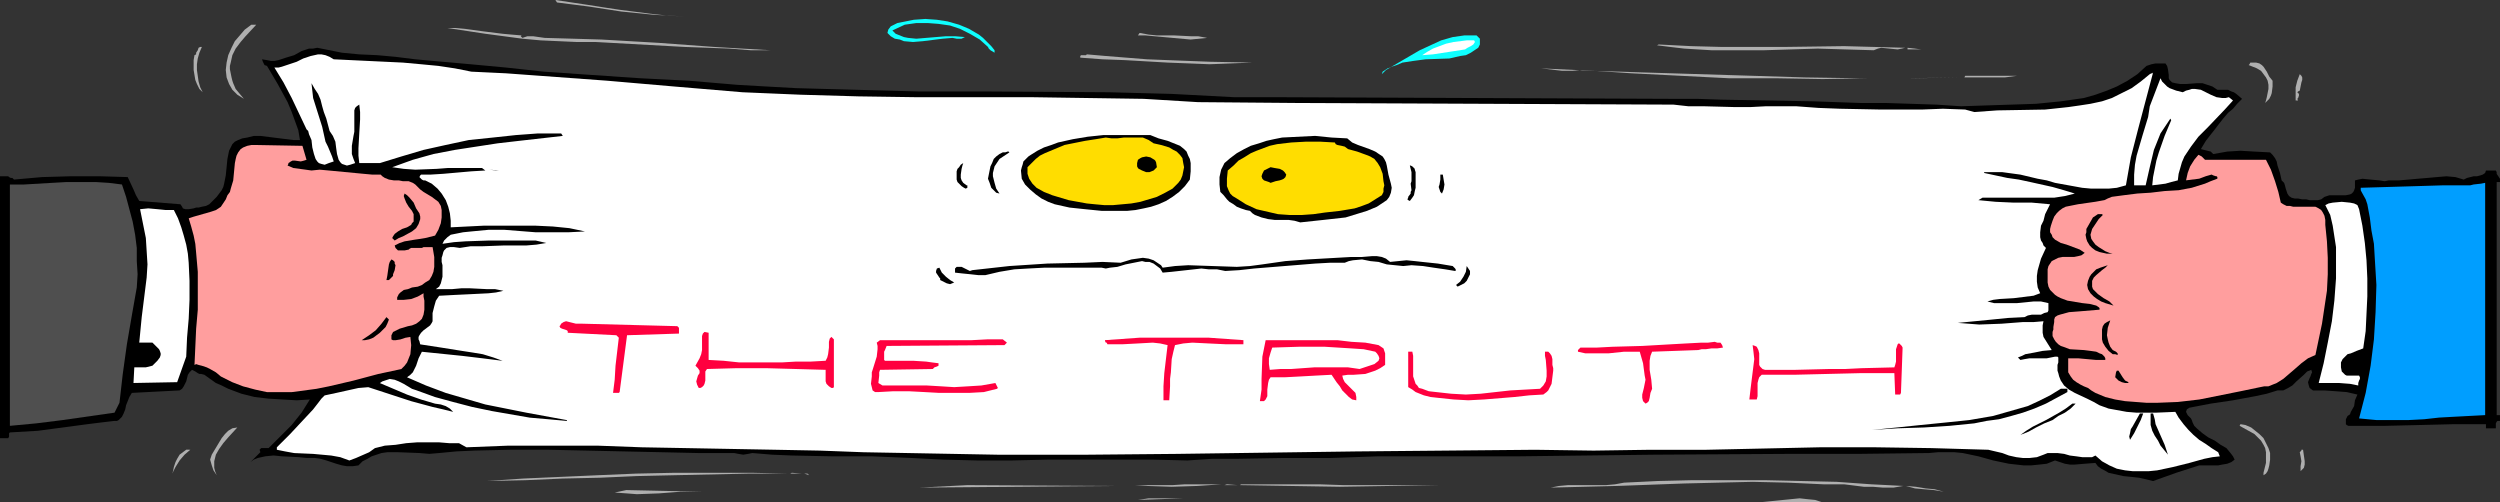 <?xml version="1.0" encoding="UTF-8" standalone="no"?>
<svg
   version="1.0"
   width="129.724mm"
   height="26.071mm"
   id="svg82"
   sodipodi:docname="Stretching the Truth.wmf"
   xmlns:inkscape="http://www.inkscape.org/namespaces/inkscape"
   xmlns:sodipodi="http://sodipodi.sourceforge.net/DTD/sodipodi-0.dtd"
   xmlns="http://www.w3.org/2000/svg"
   xmlns:svg="http://www.w3.org/2000/svg">
  <rect width="100%" height="100%" fill="#333333" stroke="none"/>
  <sodipodi:namedview
     id="namedview82"
     pagecolor="#ffffff"
     bordercolor="#000000"
     borderopacity="0.25"
     inkscape:showpageshadow="2"
     inkscape:pageopacity="0.0"
     inkscape:pagecheckerboard="0"
     inkscape:deskcolor="#d1d1d1"
     inkscape:document-units="mm" />
  <defs
     id="defs1">
    <pattern
       id="WMFhbasepattern"
       patternUnits="userSpaceOnUse"
       width="6"
       height="6"
       x="0"
       y="0" />
  </defs>
  <path
     style="fill:#afafaf;fill-opacity:1;fill-rule:evenodd;stroke:none"
     d="m 134.289,3.231 -2.909,-0.162 -3.07,-0.162 -6.464,-0.646 L 115.544,1.292 109.241,0.485 108.918,0 l 6.464,0.969 3.07,0.485 3.232,0.485 6.302,0.808 3.07,0.323 z"
     id="path1" />
  <path
     style="fill:#0fffff;fill-opacity:1;fill-rule:evenodd;stroke:none"
     d="m 195.051,9.853 v 0.485 l -0.808,-0.485 -0.323,-0.323 -0.162,-0.323 -1.616,-1.454 -1.939,-1.131 -1.939,-0.969 -1.939,-0.646 -2.262,-0.323 -2.101,-0.162 H 179.699 l -2.262,0.323 v 0 l -2.424,1.131 0.646,0.646 0.808,0.323 0.808,0.323 0.808,0.162 1.616,0.162 1.939,-0.162 1.939,-0.162 1.939,-0.162 h 1.778 l 1.939,0.162 -0.646,0.323 h -0.97 l -0.808,-0.162 -1.939,0.162 -3.878,0.485 -1.939,0.162 -1.778,-0.162 -0.808,-0.323 -0.97,-0.162 -0.808,-0.485 -0.646,-0.646 0.162,-0.646 0.485,-0.646 0.646,-0.323 0.646,-0.323 1.616,-0.323 0.808,-0.162 0.808,-0.162 2.262,-0.162 2.262,0.162 2.101,0.323 2.262,0.646 1.939,0.808 1.939,1.131 0.808,0.646 0.808,0.808 0.808,0.808 z"
     id="path2" />
  <path
     style="fill:#afafaf;fill-opacity:1;fill-rule:evenodd;stroke:none"
     d="m 50.258,4.846 -2.101,2.261 -0.97,1.131 -0.97,1.292 -0.646,1.292 -0.323,1.454 -0.162,0.646 v 0.646 l 0.162,0.808 0.162,0.808 0.162,0.646 0.162,0.485 0.485,1.131 0.808,0.969 0.808,0.969 -1.293,-0.808 -0.97,-0.969 -0.646,-1.131 -0.485,-1.292 -0.162,-1.454 0.162,-1.454 0.323,-1.454 0.646,-1.454 0.646,-1.292 0.97,-1.131 0.97,-1.131 1.293,-0.969 v 0 z"
     id="path3" />
  <path
     style="fill:#afafaf;fill-opacity:1;fill-rule:evenodd;stroke:none"
     d="m 102.293,6.946 -0.162,0.162 0.162,0.162 0.162,0.162 0.485,-0.162 0.485,-0.162 h 1.131 l 1.131,0.162 1.131,0.162 5.656,0.162 5.494,0.162 11.15,0.646 10.989,0.808 10.989,0.646 h -3.878 l -4.202,-0.323 -4.202,-0.162 -4.525,-0.162 -8.726,-0.485 -8.726,-0.485 h -3.717 L 109.565,8.077 106.009,7.915 102.454,7.592 95.182,6.623 87.749,5.492 h 1.616 l 1.778,0.162 3.555,0.485 3.878,0.485 1.778,0.162 z"
     id="path4" />
  <path
     style="fill:#afafaf;fill-opacity:1;fill-rule:evenodd;stroke:none"
     d="m 236.744,7.43 -1.616,0.162 -1.616,0.162 -1.778,-0.162 -1.778,-0.162 -3.555,-0.323 -1.778,-0.162 h -1.454 l 0.323,-0.485 1.778,0.323 1.616,0.162 h 3.394 l 3.232,0.162 h 1.454 z"
     id="path5" />
  <path
     style="fill:#0fffff;fill-opacity:1;fill-rule:evenodd;stroke:none"
     d="m 290.233,7.592 v 0.646 0.485 l -0.162,0.323 -0.162,0.323 -1.454,0.969 -0.97,0.485 -1.131,0.162 -2.101,0.485 -4.686,0.162 -2.424,0.323 -2.101,0.323 -1.131,0.485 -0.97,0.323 -1.131,0.646 -0.808,0.808 0.162,-0.485 0.485,-0.323 0.485,-0.323 0.485,-0.162 1.939,-1.131 1.939,-1.131 1.939,-1.131 2.101,-0.969 2.101,-0.969 2.262,-0.646 1.131,-0.162 1.131,-0.162 h 1.131 1.293 z"
     id="path6" />
  <path
     style="fill:#ffffff;fill-opacity:1;fill-rule:evenodd;stroke:none"
     d="m 289.264,8.238 -0.323,0.485 -0.485,0.323 -0.646,0.323 -0.485,0.323 -2.101,0.323 -2.101,0.323 -2.101,0.323 -2.101,0.162 0.97,-0.646 1.131,-0.646 1.293,-0.485 1.293,-0.485 1.454,-0.323 1.293,-0.162 1.293,-0.162 h 1.454 z"
     id="path7" />
  <path
     style="fill:#afafaf;fill-opacity:1;fill-rule:evenodd;stroke:none"
     d="m 373.619,9.369 -0.646,0.162 -0.808,0.162 -1.616,-0.162 -1.616,-0.162 -0.646,0.162 -0.808,0.323 -5.494,-0.162 -5.494,-0.162 -5.333,0.162 -5.171,0.162 h -5.171 -5.171 l -5.333,-0.323 -2.747,-0.323 -2.586,-0.323 0.323,-0.162 6.302,0.323 6.141,0.162 h 12.12 l 11.797,-0.162 5.979,0.162 z"
     id="path8" />
  <path
     style="fill:#afafaf;fill-opacity:1;fill-rule:evenodd;stroke:none"
     d="m 39.592,9.207 -0.485,1.131 -0.323,1.131 -0.162,1.131 v 1.131 l 0.162,1.131 0.162,1.131 0.323,1.131 0.485,0.969 -0.646,-0.646 -0.485,-0.969 -0.323,-0.808 -0.162,-0.969 -0.162,-0.969 v -0.969 -0.969 l 0.162,-0.969 0.323,-0.162 v -0.323 l 0.323,-0.485 0.162,-0.485 0.323,-0.162 z"
     id="path9" />
  <path
     style="fill:#000000;fill-opacity:1;fill-rule:evenodd;stroke:none"
     d="m 77.568,11.146 3.878,0.485 3.555,0.323 7.272,0.646 6.949,0.646 7.434,0.808 9.373,0.646 9.534,0.646 9.534,0.485 9.534,0.808 5.656,0.323 5.818,0.323 5.818,0.162 5.979,0.162 12.12,0.323 h 12.443 l 25.048,0.162 12.282,0.323 6.141,0.323 6.141,0.323 h 8.888 l 77.083,0.323 h 4.848 l 4.686,0.162 9.05,0.162 9.05,0.162 4.525,0.162 4.686,0.162 h 4.848 l 5.01,0.162 5.01,0.162 4.848,0.323 4.848,-0.162 5.01,-0.162 4.848,-0.162 4.848,-0.485 2.262,-0.323 2.262,-0.323 2.262,-0.646 2.262,-0.808 1.939,-0.808 2.101,-1.131 1.939,-1.292 1.778,-1.615 0.97,-0.323 0.808,-0.162 h 1.939 l 0.323,0.485 0.162,0.646 0.162,1.131 v 0.646 l 0.162,0.323 0.485,0.485 0.646,0.162 0.97,0.162 h 1.131 l 2.101,-0.162 h 1.131 l 0.97,0.323 0.97,0.323 0.97,0.646 h 0.808 0.646 0.646 l 0.646,0.323 0.485,0.162 0.485,0.323 1.131,0.969 -0.97,0.969 -0.808,0.969 -0.97,0.808 -0.97,1.131 -1.131,1.454 -0.485,0.646 -0.646,0.808 -1.131,1.454 -0.97,1.615 1.293,0.323 0.646,0.162 0.485,0.485 2.747,-0.485 2.586,-0.162 2.747,0.162 3.07,0.162 0.485,0.485 0.485,0.646 0.323,0.646 0.162,0.808 0.485,1.454 0.323,1.454 0.485,0.485 0.162,0.485 0.162,0.646 0.162,0.485 0.162,0.485 0.323,0.485 0.485,0.323 0.646,0.162 h 0.646 l 0.808,0.162 h 0.808 l 0.646,0.162 h 0.808 0.808 l 0.646,-0.162 0.646,-0.485 0.97,-0.323 h 0.97 1.131 1.131 l 0.808,-0.162 0.323,-0.162 0.323,-0.323 0.162,-0.323 0.162,-0.485 v -0.646 -0.808 l 0.646,-0.162 0.808,-0.162 1.616,0.162 1.778,0.162 0.97,0.162 0.808,-0.162 h 1.939 l 1.939,-0.162 1.778,-0.162 1.939,-0.162 1.778,-0.162 1.939,-0.162 1.778,0.162 1.616,0.485 0.646,-0.323 0.646,-0.162 0.646,-0.162 h 0.646 l 0.646,-0.162 0.485,-0.162 0.485,-0.323 0.162,-0.485 h 1.939 l 0.162,0.323 v 0.323 l 0.323,0.485 0.323,0.485 v 0.162 0.485 h -0.646 v 45.714 h 0.646 v 1.131 h -0.485 l -0.162,0.162 -0.162,0.323 v 0.323 0.646 h -1.939 v -0.808 h -6.464 l -6.626,0.162 -6.787,0.162 h -6.787 -0.323 l -0.323,-0.162 -0.162,-0.162 v -0.323 -0.646 l 0.323,-0.646 0.485,-0.323 0.162,-0.485 0.646,-1.131 0.162,-1.131 0.485,-1.131 -2.101,-0.485 -2.101,-0.162 -2.262,-0.162 h -2.262 l -0.646,-0.485 -0.162,-0.485 -0.162,-0.646 0.323,-0.808 0.162,-0.323 0.162,-0.485 0.162,-0.323 -0.162,-0.485 -0.808,0.323 -0.646,0.646 -1.454,1.292 -0.808,0.808 -0.808,0.485 -0.97,0.485 h -1.131 l -2.101,0.646 -2.262,0.485 -4.363,0.808 -4.363,0.646 -4.202,0.808 -0.485,0.323 -0.162,0.485 0.162,0.323 0.162,0.323 0.323,0.323 0.323,0.323 0.162,0.323 0.162,0.485 0.323,0.646 0.485,0.485 1.131,0.969 1.131,0.808 1.293,0.646 1.131,0.808 1.131,0.646 0.808,0.969 0.485,0.646 0.323,0.646 -0.646,0.485 -0.808,0.323 -0.97,0.162 -0.808,0.162 h -3.717 l -4.525,1.454 -2.262,0.808 -2.262,0.808 -1.293,-0.323 -1.454,-0.323 -1.454,-0.162 -1.616,-0.162 -1.454,-0.323 -1.454,-0.323 -0.808,-0.485 -0.646,-0.323 -0.646,-0.485 -0.485,-0.646 -2.101,0.162 -1.939,0.162 h -0.97 l -0.97,-0.162 -0.97,-0.323 -0.97,-0.323 -1.616,0.646 -1.454,0.162 -1.616,0.162 h -1.454 l -1.454,-0.162 -1.454,-0.162 -3.07,-0.646 -2.909,-0.808 -3.07,-0.646 -1.616,-0.162 h -1.616 -1.616 l -1.778,0.162 -13.574,0.162 H 351.318 l -26.826,0.162 -26.826,0.323 h -13.736 -13.736 l -4.525,0.162 -4.686,0.162 h -9.211 l -9.211,0.162 h -4.848 l -4.848,0.323 -6.626,-0.162 h -6.787 -14.059 l -6.949,0.162 h -6.787 l -6.626,-0.162 -3.232,-0.162 -3.07,-0.162 -3.878,-0.162 -3.878,-0.162 h -7.757 l -7.918,-0.162 -3.878,-0.162 -3.878,-0.323 -0.808,0.162 -0.97,0.162 -0.97,-0.162 -0.808,-0.162 h -7.11 l -7.272,-0.162 -7.434,-0.162 -7.272,-0.162 -7.434,-0.162 h -7.272 l -7.11,0.162 -3.555,0.162 -3.394,0.323 -1.939,0.162 -1.939,-0.162 -4.202,-0.162 h -2.101 l -1.131,0.162 -0.97,0.323 -0.97,0.323 -0.808,0.485 -0.97,0.485 -0.808,0.808 -1.131,0.162 H 68.034 L 67.064,91.266 65.933,90.943 63.994,90.297 62.862,89.973 61.731,89.812 h -1.616 l -1.616,-0.162 -3.232,-0.162 -1.616,-0.162 -1.616,0.162 -1.454,0.323 -0.808,0.323 -0.646,0.485 1.939,-1.938 -0.162,-0.485 0.162,-0.162 0.162,-0.162 h 1.131 0.323 l 0.162,-0.162 2.262,-2.261 2.101,-2.1 1.939,-2.423 0.808,-1.292 0.808,-1.292 -2.586,0.162 -2.747,-0.162 -2.747,-0.162 -2.747,-0.323 -2.586,-0.646 -2.586,-0.969 -1.293,-0.646 -1.131,-0.485 -1.131,-0.808 -1.131,-0.808 -0.646,-0.162 h -0.323 l -0.323,-0.162 -0.485,-0.323 -0.646,-0.323 -0.485,0.485 -0.323,0.485 -0.323,1.292 -0.485,0.969 -0.323,0.485 -0.485,0.323 -9.373,0.485 -0.485,0.808 -0.323,0.808 -0.323,0.808 -0.162,0.808 -0.323,0.808 -0.323,0.646 -0.646,0.646 -0.323,0.162 h -0.485 l -2.747,0.323 -2.586,0.323 -9.696,1.292 -2.747,0.162 -2.747,0.162 -0.162,0.162 v 0.323 0.323 L 1.616,85.935 H 0 V 34.568 h 1.616 l 0.162,0.162 v 0 l 0.323,0.162 h 0.323 l 0.323,0.323 5.494,-0.485 5.656,-0.162 h 5.656 l 5.494,0.162 1.131,2.423 0.485,1.131 0.646,1.131 8.08,0.646 0.323,0.485 0.162,0.323 0.485,0.162 h 0.646 l 0.97,-0.162 0.485,-0.162 h 0.485 l 0.646,-0.162 0.808,-0.162 0.646,-0.323 0.485,-0.485 0.97,-0.969 0.97,-1.292 0.323,-0.646 0.162,-0.646 0.323,-1.615 0.162,-1.615 0.162,-1.615 0.323,-1.615 0.323,-0.646 0.323,-0.646 0.485,-0.485 0.646,-0.323 0.808,-0.323 0.97,-0.162 1.293,-0.323 h 1.293 l 2.586,0.323 1.293,0.162 1.293,0.162 1.293,0.162 h 1.293 l -0.323,-1.938 -0.646,-1.777 -0.646,-1.777 -0.808,-1.938 -1.939,-3.554 -2.101,-3.554 -0.485,-0.162 -0.162,-0.323 -0.162,-0.323 -0.162,-0.485 0.97,0.162 0.808,0.162 h 0.646 l 0.808,-0.162 1.454,-0.485 1.616,-0.485 1.454,-0.808 1.454,-0.485 h 0.808 l 0.808,-0.162 0.808,0.162 0.808,0.162 1.616,0.323 1.616,0.323 3.394,0.323 3.555,0.162 z"
     id="path10" />
  <path
     style="fill:#afafaf;fill-opacity:1;fill-rule:evenodd;stroke:none"
     d="M 374.104,9.692 V 9.369 l 2.747,0.323 z"
     id="path11" />
  <path
     style="fill:#afafaf;fill-opacity:1;fill-rule:evenodd;stroke:none"
     d="m 377.982,9.692 h 0.808 z"
     id="path12" />
  <path
     style="fill:#afafaf;fill-opacity:1;fill-rule:evenodd;stroke:none"
     d="m 245.632,12.276 -4.202,0.162 -4.202,0.162 -4.04,-0.162 -4.202,-0.162 -8.403,-0.485 -4.363,-0.162 -4.363,-0.323 v -0.323 l 0.162,-0.162 h 0.808 0.162 l 0.162,-0.162 3.717,0.323 4.04,0.323 4.04,0.323 4.04,0.162 4.202,0.162 4.202,0.162 z"
     id="path13" />
  <path
     style="fill:#ffffff;fill-opacity:1;fill-rule:evenodd;stroke:none"
     d="m 65.448,11.63 6.787,0.323 3.394,0.162 3.394,0.162 3.555,0.323 3.394,0.323 3.232,0.485 3.232,0.646 6.787,0.323 6.626,0.485 13.251,0.969 13.09,1.131 13.413,1.131 11.474,0.485 11.312,0.323 11.312,0.162 h 11.474 11.15 l 10.989,0.162 10.989,0.162 5.333,0.323 5.333,0.323 19.069,0.162 74.174,0.323 2.909,0.323 h 3.07 l 6.141,0.162 h 2.909 l 3.07,-0.162 h 5.979 l 4.363,0.323 4.202,0.162 8.08,0.162 h 7.918 l 4.202,-0.162 4.363,0.162 1.778,0.485 4.525,-0.323 9.373,-0.162 4.525,-0.485 2.262,-0.323 2.101,-0.323 2.262,-0.485 1.939,-0.646 1.939,-0.969 1.939,-0.969 1.778,-1.292 1.778,-1.454 0.323,-0.162 h 0.162 l 0.162,-0.162 -1.454,5.492 -1.454,5.492 -1.454,5.654 -0.485,2.746 -0.485,2.746 -1.778,0.485 -1.616,0.162 h -1.778 -1.616 l -1.778,-0.162 -1.778,-0.323 -3.555,-0.646 -1.616,-0.485 -1.778,-0.323 -3.394,-0.808 -3.555,-0.485 h -1.778 -1.778 v 0.162 l 4.525,0.969 2.262,0.323 2.262,0.485 4.363,0.969 2.262,0.646 2.101,0.646 -1.939,0.485 -2.101,0.323 h -2.101 -4.525 -2.424 -5.01 l -0.808,0.485 3.394,0.323 3.555,0.162 h 3.555 l 3.555,0.323 -0.97,1.938 -0.323,1.292 -0.485,0.969 -0.162,1.292 v 0.969 l 0.162,0.646 0.323,0.485 0.162,0.485 0.485,0.485 -0.97,2.1 -0.323,1.131 -0.323,1.131 -0.162,1.131 v 1.131 l 0.162,1.131 0.485,1.131 -1.293,0.485 -1.293,0.162 -2.586,0.323 -2.747,0.162 -1.293,0.162 -1.131,0.323 1.293,0.323 h 1.454 1.454 1.616 l 3.232,-0.323 h 1.454 l 1.454,0.323 v 0.646 0.323 0.485 l -0.162,0.323 -0.646,0.162 -0.646,0.323 h -0.97 -0.808 l -0.808,0.162 -0.646,0.323 -3.232,0.162 -3.232,0.323 -6.626,0.646 2.101,0.162 2.101,0.162 4.363,-0.162 4.202,-0.323 h 2.101 l 1.939,-0.162 -0.162,0.808 v 0.808 0.646 l 0.162,0.808 0.808,1.292 0.808,1.292 -1.778,0.162 -1.616,0.323 -1.778,0.323 -0.646,0.323 -0.808,0.323 0.485,0.485 0.808,-0.162 0.97,-0.162 h 1.778 1.616 l 0.808,-0.162 0.808,-0.162 h 0.485 l 0.162,0.162 v 0.485 0.485 l -0.162,0.485 v 0.646 0.485 l 0.162,0.485 0.162,0.646 0.323,0.808 0.323,0.485 0.323,0.485 0.97,0.808 1.131,0.646 2.424,1.131 1.293,0.646 1.131,0.646 1.778,0.646 1.778,0.323 1.778,0.323 1.939,0.162 h 3.717 l 3.878,-0.162 0.646,1.131 0.97,1.292 0.97,1.131 0.97,0.969 1.131,0.969 1.293,0.808 1.131,0.808 1.293,0.808 0.323,0.808 -1.454,0.162 -1.616,0.323 -2.909,0.808 -3.232,0.808 -3.07,0.646 -1.616,0.162 h -1.616 -1.616 l -1.454,-0.162 -1.616,-0.323 -1.454,-0.646 -1.454,-0.808 -1.293,-1.131 -0.646,0.323 h -0.646 -1.293 l -1.131,-0.162 -1.293,-0.162 -1.131,-0.323 -1.293,-0.162 h -1.293 -0.646 l -0.808,0.323 -1.293,0.485 -1.454,0.162 h -1.293 l -1.293,-0.162 -1.454,-0.323 -1.293,-0.485 -2.747,-0.646 -11.15,-0.323 -10.989,-0.162 H 356.812 l -22.139,0.485 h -10.989 l -11.15,0.162 -11.474,-0.162 -17.453,0.162 -17.614,0.162 -35.229,0.485 -17.614,0.162 h -17.453 l -17.453,-0.323 -8.888,-0.162 -8.565,-0.323 -8.565,-0.162 -8.726,-0.162 -8.726,-0.162 -8.888,-0.162 -8.726,-0.323 h -8.726 -8.726 l -8.242,0.323 -1.454,-0.808 h -1.939 l -1.939,-0.162 h -2.262 -2.101 l -2.101,0.162 -2.101,0.323 -2.101,0.162 -1.939,0.485 -1.131,0.808 -2.586,1.131 -1.293,0.485 -1.778,-0.646 -1.778,-0.323 -1.778,-0.162 -1.778,-0.162 -3.717,-0.162 -1.778,-0.323 -1.616,-0.323 v -0.485 l 1.293,-1.292 1.293,-1.292 2.262,-2.423 2.262,-2.423 1.131,-1.454 0.485,-0.646 0.646,-0.646 2.262,-0.485 4.363,-0.969 1.939,-0.162 8.403,2.746 4.202,1.131 2.101,0.485 1.939,0.485 -0.646,-0.646 -0.808,-0.485 -0.97,-0.323 -1.131,-0.162 -2.747,-0.808 -2.747,-0.969 -5.333,-2.261 0.485,-0.323 0.485,-0.162 0.97,-0.323 0.97,0.162 0.808,0.323 0.97,0.485 1.616,0.969 0.97,0.323 3.555,1.292 3.555,0.969 3.717,0.969 3.878,0.808 3.717,0.646 3.717,0.646 3.717,0.323 3.555,0.323 v -0.162 l -7.918,-1.454 -4.04,-0.808 -4.04,-0.808 -3.878,-1.131 -3.878,-1.131 -3.878,-1.454 -3.717,-1.615 0.646,-0.485 0.485,-0.485 0.646,-1.292 0.485,-1.454 0.646,-1.292 7.918,0.808 4.04,0.485 3.878,0.485 -1.778,-0.646 -2.101,-0.646 -1.939,-0.323 -2.101,-0.323 -4.04,-0.646 -4.202,-0.646 -0.162,-0.646 -0.162,-0.323 v -0.485 l 0.162,-0.323 0.323,-0.485 0.485,-0.485 0.646,-0.485 0.646,-0.485 0.323,-0.485 0.162,-0.323 v -0.323 -1.292 l 0.323,-1.292 0.323,-1.131 0.646,-0.969 3.07,-0.162 3.394,-0.162 3.232,-0.162 1.454,-0.162 1.454,-0.323 -1.616,-0.323 H 95.505 L 92.112,56.536 H 90.496 L 88.718,56.698 h -3.232 l 0.646,-0.485 0.323,-0.646 0.162,-0.646 0.162,-0.646 v -2.261 l -0.162,-0.646 v -0.808 l 0.162,-0.485 0.162,-0.646 0.162,-0.323 0.485,-0.485 0.646,-0.162 h 0.808 l 1.131,0.162 2.101,-0.323 h 2.262 l 4.363,-0.162 h 2.101 2.262 l 1.939,-0.162 1.939,-0.323 -2.101,-0.485 h -9.05 l -4.686,0.162 -2.262,0.162 -2.262,0.323 0.323,-0.646 0.646,-0.646 0.646,-0.485 0.808,-0.162 1.616,-0.323 1.616,-0.162 3.394,-0.323 h 3.07 l 6.141,0.485 h 3.232 3.232 l 3.232,-0.162 -3.07,-0.646 -3.232,-0.323 -3.394,-0.162 h -3.394 -6.787 L 91.627,44.421 88.395,44.583 v -1.292 l -0.162,-1.454 -0.323,-1.292 -0.485,-1.292 -0.808,-1.292 -0.808,-0.969 -1.131,-0.969 -1.293,-0.646 h -0.323 l -0.323,-0.162 -0.162,-0.162 -0.323,-0.323 0.162,-0.323 0.162,-0.162 h 0.485 1.293 l 2.586,-0.162 5.494,-0.485 2.747,-0.162 -0.646,-0.485 h -2.262 -2.262 -2.262 l -2.101,0.162 -4.202,0.162 -2.262,-0.162 -2.262,-0.323 4.04,-1.454 4.04,-1.131 4.202,-0.808 4.202,-0.646 4.202,-0.646 4.202,-0.485 8.565,-0.969 -0.323,-0.485 h -4.525 l -4.363,0.323 -4.525,0.485 -4.686,0.485 -4.525,0.969 -4.363,0.969 -4.363,1.292 -4.202,1.292 h -4.04 l -0.162,-1.454 v -1.454 l 0.162,-2.908 0.162,-2.746 v -1.454 l -0.162,-1.454 -0.485,0.323 -0.323,0.323 -0.162,0.485 v 0.646 1.131 1.454 0.969 l -0.162,0.808 -0.323,1.938 v 0.808 0.808 l 0.323,0.969 0.323,0.808 -0.97,0.323 -0.646,0.162 -0.485,-0.162 -0.485,-0.162 -0.323,-0.323 -0.323,-0.485 -0.323,-1.131 -0.162,-1.131 -0.162,-1.292 -0.485,-1.131 -0.323,-0.485 -0.323,-0.485 -0.646,-2.423 -0.485,-1.292 -0.323,-1.131 -0.323,-1.292 -0.485,-1.131 -0.646,-0.969 -0.646,-1.131 0.162,1.454 0.162,1.454 1.778,5.654 0.323,1.454 0.323,1.454 0.485,0.969 0.808,1.938 0.323,0.969 -0.97,0.323 -0.808,0.323 -0.646,-0.162 -0.485,-0.162 -0.323,-0.323 -0.323,-0.485 -0.162,-0.485 -0.162,-0.485 -0.323,-1.292 -0.162,-1.454 -0.485,-1.131 -0.162,-0.646 -0.323,-0.323 -1.454,-3.069 -1.454,-3.069 -1.616,-3.069 -1.778,-2.908 h 0.808 l 0.646,-0.162 1.454,-0.485 1.454,-0.485 1.293,-0.646 1.454,-0.485 1.454,-0.323 h 0.646 l 0.808,0.162 0.808,0.323 z"
     id="path14" />
  <path
     style="fill:#afafaf;fill-opacity:1;fill-rule:evenodd;stroke:none"
     d="m 445.692,15.83 v 1.131 l -0.162,1.292 -0.162,0.485 -0.323,0.646 -0.323,0.323 -0.485,0.485 0.162,-0.485 0.162,-0.646 0.323,-1.615 v -0.808 l -0.162,-0.808 -0.323,-0.646 -0.485,-0.646 -0.485,-0.646 -0.808,-0.485 -0.808,-0.323 -0.808,-0.323 0.162,-0.162 0.162,-0.323 h 0.646 0.485 l 0.646,0.162 0.485,0.323 0.323,0.323 0.646,0.969 0.485,0.969 z"
     id="path15" />
  <path
     style="fill:#afafaf;fill-opacity:1;fill-rule:evenodd;stroke:none"
     d="m 384.608,15.184 -8.888,0.162 h -9.05 l -9.211,0.162 -9.211,-0.162 h -9.211 l -9.534,-0.485 -9.534,-0.485 -9.696,-0.646 -1.939,0.162 h -1.939 l -4.202,-0.485 10.181,0.485 10.181,0.323 21.008,0.646 10.342,0.323 10.504,0.162 h 10.181 z"
     id="path16" />
  <path
     style="fill:#afafaf;fill-opacity:1;fill-rule:evenodd;stroke:none"
     d="m 451.025,17.769 -0.323,0.162 -0.162,0.162 0.162,0.162 0.162,0.162 v 0.323 l -0.162,0.485 -0.162,0.162 0.162,0.323 h -0.485 v -1.292 -1.292 l 0.323,-1.292 0.485,-1.292 0.323,0.323 0.162,0.323 v 0.485 l -0.162,0.485 -0.162,0.808 z"
     id="path17" />
  <path
     style="fill:#afafaf;fill-opacity:1;fill-rule:evenodd;stroke:none"
     d="m 395.596,14.861 -1.131,0.162 -1.293,0.162 h -2.747 -2.586 -2.586 l 0.162,-0.323 z"
     id="path18" />
  <path
     style="fill:#ffffff;fill-opacity:1;fill-rule:evenodd;stroke:none"
     d="m 428.078,18.092 0.646,-0.323 0.646,-0.162 0.485,-0.162 h 0.646 l 1.131,0.162 0.97,0.485 0.97,0.485 1.131,0.485 1.131,0.162 h 0.646 l 0.646,-0.162 0.808,0.646 -1.616,1.777 -3.394,3.554 -1.778,1.777 -1.454,1.938 -1.293,1.938 -0.485,1.131 -0.323,1.131 -0.323,1.131 -0.162,1.292 -1.293,0.323 -1.131,0.323 -1.293,0.162 -1.293,0.162 0.162,-1.615 0.323,-1.615 0.323,-1.615 0.485,-1.615 1.131,-3.231 1.293,-3.069 -0.162,-0.323 -0.97,1.454 -0.97,1.454 -0.646,1.615 -0.646,1.615 -0.808,3.392 -0.808,3.554 h -2.262 V 34.245 l 0.162,-1.938 0.323,-1.777 1.131,-3.877 1.131,-3.715 0.323,-2.1 2.101,-5.492 0.323,0.646 0.485,0.485 0.485,0.485 0.485,0.323 1.293,0.485 z"
     id="path19" />
  <path
     style="fill:#000000;fill-opacity:1;fill-rule:evenodd;stroke:none"
     d="m 232.219,29.237 0.485,0.485 0.323,0.808 0.323,0.646 0.162,0.808 v 0.808 0.808 l -0.162,1.615 -0.97,1.292 -1.131,1.131 -1.293,0.969 -1.293,0.808 -1.454,0.646 -1.454,0.485 -1.454,0.323 -1.616,0.323 -1.616,0.162 h -1.616 -3.394 l -3.232,-0.323 -3.07,-0.323 -1.454,-0.323 -1.454,-0.323 -1.293,-0.485 -1.293,-0.646 -1.131,-0.808 -1.131,-0.969 -0.97,-0.969 -0.646,-1.131 -0.162,-1.615 0.162,-0.646 0.162,-0.485 0.162,-0.646 0.485,-0.485 0.485,-0.485 0.485,-0.323 1.293,-0.808 1.293,-0.646 1.454,-0.485 1.293,-0.485 2.909,-0.646 2.909,-0.485 3.07,-0.323 h 3.07 6.141 l 1.616,0.646 1.778,0.485 1.616,0.646 0.808,0.323 z"
     id="path20" />
  <path
     style="fill:#000000;fill-opacity:1;fill-rule:evenodd;stroke:none"
     d="m 110.696,26.491 2.586,0.162 z"
     id="path21" />
  <path
     style="fill:#000000;fill-opacity:1;fill-rule:evenodd;stroke:none"
     d="m 264.216,27.137 0.97,0.808 1.131,0.485 2.262,0.808 1.131,0.485 0.97,0.646 0.485,0.323 0.323,0.485 0.323,0.646 0.162,0.646 0.323,1.777 0.485,1.777 0.162,0.808 -0.162,0.969 -0.323,0.808 -0.485,0.646 -0.97,0.646 -0.97,0.646 -1.939,0.808 -2.101,0.646 -2.101,0.646 -4.363,0.485 -4.525,0.485 -1.131,-0.323 -1.131,-0.162 h -2.747 l -1.293,-0.162 -1.293,-0.323 -1.293,-0.485 -0.485,-0.323 -0.485,-0.485 -0.808,-0.162 -0.97,-0.323 -0.808,-0.323 -0.646,-0.485 -0.808,-0.485 -0.485,-0.485 -0.646,-0.808 -0.646,-0.646 -0.162,-1.454 v -1.454 l 0.323,-1.454 0.323,-0.646 0.323,-0.646 1.131,-0.969 1.293,-0.969 1.454,-0.808 1.293,-0.646 1.616,-0.485 1.454,-0.485 1.454,-0.323 1.616,-0.323 3.232,-0.162 3.232,-0.162 3.232,0.323 z"
     id="path22" />
  <path
     style="fill:#ffdd00;fill-opacity:1;fill-rule:evenodd;stroke:none"
     d="m 226.24,28.107 1.454,0.323 1.616,0.485 0.808,0.485 0.646,0.323 0.646,0.646 0.485,0.646 0.162,0.969 0.162,0.808 -0.162,0.808 -0.162,0.808 -0.323,0.808 -0.485,0.646 -1.131,1.131 -1.454,0.808 -1.616,0.808 -1.616,0.485 -1.616,0.485 -1.778,0.323 -1.778,0.162 -1.778,0.162 h -1.778 l -1.778,-0.162 -1.616,-0.162 -1.778,-0.323 -1.778,-0.323 -1.616,-0.485 -1.616,-0.485 -1.616,-0.646 -1.454,-0.808 -0.808,-0.808 -0.646,-0.969 -0.162,-0.485 -0.162,-0.485 V 33.437 32.791 l 0.808,-0.808 0.808,-0.808 0.808,-0.646 0.97,-0.485 1.939,-0.808 1.939,-0.808 4.04,-0.808 2.101,-0.323 1.939,-0.323 1.131,0.162 h 1.131 l 1.293,-0.162 h 2.424 1.293 l 1.131,0.485 0.485,0.323 z"
     id="path23" />
  <path
     style="fill:#ffdd00;fill-opacity:1;fill-rule:evenodd;stroke:none"
     d="m 261.792,27.945 0.162,0.323 0.323,0.162 0.808,0.162 0.646,0.162 0.646,0.485 1.778,0.485 1.778,0.646 0.808,0.323 0.808,0.485 0.646,0.808 0.485,0.808 0.485,1.292 0.162,1.454 0.162,0.808 -0.162,0.646 v 0.646 l -0.323,0.646 -1.293,0.808 -1.293,0.808 -1.293,0.485 -1.454,0.485 -2.909,0.485 -2.909,0.323 -2.262,0.323 -2.262,0.162 h -2.424 l -2.262,-0.162 -2.101,-0.485 -2.101,-0.485 -2.101,-0.969 -1.778,-1.131 -0.808,-0.485 -0.485,-0.485 -0.323,-0.646 -0.323,-0.808 V 35.699 35.052 l 0.162,-1.615 1.131,-0.969 0.97,-0.969 1.131,-0.646 1.293,-0.808 1.131,-0.485 1.293,-0.485 1.293,-0.485 1.454,-0.323 2.747,-0.323 2.909,-0.162 h 2.747 z"
     id="path24" />
  <path
     style="fill:#ff9e9e;fill-opacity:1;fill-rule:evenodd;stroke:none"
     d="m 60.115,31.337 -0.485,0.162 -0.646,0.162 -1.131,-0.162 h -0.485 l -0.323,0.162 -0.485,0.323 v 0.162 l -0.162,0.323 1.131,0.485 2.424,0.323 1.131,0.162 1.616,-0.162 1.778,0.162 3.394,0.323 3.394,0.323 1.778,0.162 h 1.616 l 0.323,0.323 0.485,0.323 0.808,0.323 0.97,0.162 h 0.97 l 0.808,0.162 h 1.131 l 0.808,0.323 0.485,0.323 0.323,0.323 0.646,0.646 0.646,0.485 1.616,0.969 0.646,0.485 0.646,0.485 0.485,0.808 0.162,0.808 v 1.454 l -0.162,1.131 -0.485,1.292 -0.646,1.131 -1.939,0.485 -0.97,0.162 -1.131,0.162 -1.939,0.323 -0.97,0.323 -0.97,0.485 0.162,0.485 0.323,0.323 0.162,0.162 h 0.485 0.808 l 0.808,-0.162 0.162,-0.162 0.323,-0.162 h 0.97 0.808 0.323 l 0.323,-0.162 h 1.778 l 0.162,0.969 0.162,0.969 v 1.938 l -0.162,0.969 -0.323,0.808 -0.485,0.808 -0.808,0.485 -0.646,0.485 -0.808,0.323 -1.131,0.162 -0.808,0.323 -0.808,0.162 -0.646,0.485 -0.323,0.323 -0.162,0.323 -0.162,0.323 v 0.485 h 1.293 l 1.454,-0.162 1.293,-0.485 1.131,-0.646 v 0.646 l 0.162,0.808 v 1.777 l -0.162,0.969 -0.323,0.808 -0.485,0.485 -0.646,0.485 -0.808,0.323 -0.808,0.162 -1.616,0.485 -0.646,0.323 -0.646,0.323 -0.323,0.646 v 0.323 0.485 l 0.323,0.162 h 0.485 l 0.97,-0.162 0.97,-0.323 0.97,-0.162 0.162,1.615 -0.162,1.777 -0.323,0.808 -0.323,0.808 -0.485,0.646 -0.646,0.646 -2.262,0.485 -2.262,0.485 -4.848,1.292 -4.848,1.131 -2.424,0.485 -2.424,0.323 -2.424,0.323 h -2.424 -2.424 l -2.262,-0.485 -2.424,-0.646 -2.101,-0.808 -2.262,-1.131 -0.97,-0.808 -1.131,-0.646 -0.646,-0.323 -0.97,-0.323 -0.646,-0.162 -0.485,-0.162 -0.323,0.162 0.162,-3.554 0.162,-3.554 0.323,-3.715 v -3.877 -3.554 l -0.323,-3.715 -0.162,-1.777 -0.323,-1.615 -0.485,-1.777 -0.485,-1.615 0.97,-0.323 1.131,-0.323 1.131,-0.323 1.131,-0.323 0.97,-0.323 0.97,-0.646 0.323,-0.485 0.323,-0.485 0.323,-0.485 0.323,-0.808 0.485,-0.646 0.162,-0.646 0.485,-1.615 0.323,-3.392 0.162,-0.808 0.162,-0.646 0.323,-0.646 0.485,-0.646 0.485,-0.323 0.808,-0.323 0.808,-0.162 h 1.131 l 8.888,0.162 z"
     id="path25" />
  <path
     style="fill:#000000;fill-opacity:1;fill-rule:evenodd;stroke:none"
     d="m 197.96,29.883 -0.97,0.646 -0.97,0.646 -0.646,0.969 -0.323,0.485 -0.162,0.646 -0.162,0.646 v 0.646 l 0.323,1.292 0.323,1.131 0.646,0.969 -0.646,-0.162 -0.323,-0.323 -0.323,-0.323 -0.323,-0.323 -0.323,-0.969 -0.323,-0.808 0.323,-1.615 0.162,-0.808 0.323,-0.646 0.323,-0.808 0.485,-0.485 0.646,-0.485 0.646,-0.323 h 0.485 l 0.485,-0.162 h 0.162 z"
     id="path26" />
  <path
     style="fill:#ff9e9e;fill-opacity:1;fill-rule:evenodd;stroke:none"
     d="m 432.441,31.337 h 11.958 l 0.97,1.938 0.808,2.261 0.646,2.1 0.485,2.1 0.485,0.323 0.646,0.323 h 0.646 l 0.646,0.162 h 3.717 0.646 l 0.646,0.323 0.485,0.323 0.323,0.485 0.323,0.646 0.162,0.808 v 0.969 l 0.323,3.231 0.162,3.231 v 3.231 l -0.162,3.231 -0.485,3.231 -0.485,3.231 -0.646,3.069 -0.646,3.069 -1.454,0.646 -1.293,0.969 -1.293,1.131 -1.131,0.969 -1.131,0.969 -1.293,0.808 -0.808,0.323 -0.808,0.323 h -0.808 l -0.808,0.162 -3.878,0.808 -4.04,0.808 -4.04,0.808 -4.202,0.485 -4.04,0.162 h -2.101 l -2.101,-0.162 -2.101,-0.162 -1.939,-0.323 -1.939,-0.485 -1.939,-0.808 -0.808,-0.485 -0.646,-0.485 -0.808,-0.323 -0.646,-0.323 -0.808,-0.485 -0.646,-0.485 -0.485,-0.646 -0.485,-0.808 v -2.746 h 1.939 l 1.778,0.162 1.778,0.162 h 1.778 v -0.323 l -0.162,-0.323 -0.485,-0.485 -0.485,-0.162 -0.646,-0.323 -1.131,-0.162 -1.293,-0.162 -2.747,-0.162 -1.293,-0.485 -0.485,-0.162 -0.485,-0.323 -0.485,-0.485 -0.323,-0.485 -0.323,-0.646 v -0.808 l 0.162,-0.485 v -0.485 l 0.162,-0.969 v -0.485 l 0.162,-0.485 0.485,-0.323 0.485,-0.162 1.778,-0.485 2.101,-0.162 3.878,-0.323 V 60.413 l -0.162,-0.162 -0.485,-0.323 -1.293,-0.323 -1.454,-0.162 -2.909,-0.485 -1.293,-0.485 -0.646,-0.323 -0.485,-0.323 -0.485,-0.485 -0.485,-0.485 -0.323,-0.646 -0.162,-0.808 v -1.292 -1.292 l 0.162,-0.646 0.323,-0.485 0.323,-0.485 0.646,-0.323 0.646,-0.323 0.808,-0.162 h 2.262 l 0.808,-0.162 0.646,-0.162 0.646,-0.485 -0.485,-0.323 -0.485,-0.323 -1.293,-0.485 -1.293,-0.485 -1.131,-0.323 -1.131,-0.646 -0.485,-0.485 -0.162,-0.485 -0.323,-0.485 v -0.646 l 0.162,-0.646 0.323,-0.969 0.323,-0.808 0.485,-0.646 0.485,-0.485 0.646,-0.485 0.646,-0.323 0.808,-0.162 1.616,-0.323 3.394,-0.485 1.778,-0.323 0.646,-0.323 0.808,-0.323 2.424,-0.323 2.586,-0.323 2.586,-0.162 2.747,-0.323 2.747,-0.162 2.586,-0.485 2.586,-0.808 1.131,-0.485 1.293,-0.485 v -0.323 l -0.162,-0.162 h -0.162 l -0.485,-0.162 -0.323,-0.162 -1.131,0.323 -1.293,0.485 -1.293,0.162 -1.293,0.162 0.323,-1.454 0.485,-1.292 0.808,-1.292 0.808,-0.969 0.646,0.323 z"
     id="path27" />
  <path
     style="fill:#000000;fill-opacity:1;fill-rule:evenodd;stroke:none"
     d="m 226.886,32.791 -0.646,0.646 -0.808,0.323 h -0.646 l -0.808,-0.323 -0.323,-0.162 -0.323,-0.162 -0.162,-0.162 -0.162,-0.323 v -0.646 l 0.162,-0.646 0.485,-0.323 0.323,-0.162 0.808,-0.162 0.808,0.162 0.808,0.485 0.162,0.162 0.162,0.323 z"
     id="path28" />
  <path
     style="fill:#000000;fill-opacity:1;fill-rule:evenodd;stroke:none"
     d="m 188.91,31.983 -0.162,0.485 -0.162,0.646 -0.162,1.131 v 0.646 l 0.162,0.485 0.323,0.485 0.646,0.485 h 0.162 v 0.485 l -0.323,0.162 -0.323,-0.162 -0.485,-0.323 -0.485,-0.485 -0.323,-0.323 -0.162,-0.485 v -0.485 -1.131 l 0.162,-0.485 0.323,-0.323 0.323,-0.485 z"
     id="path29" />
  <path
     style="fill:#000000;fill-opacity:1;fill-rule:evenodd;stroke:none"
     d="m 277.628,33.76 v 3.069 l -0.162,0.646 -0.162,0.808 -0.323,0.485 -0.485,0.646 -0.323,-0.162 -0.162,-0.162 0.162,-0.323 V 38.606 l 0.485,-0.646 v -0.323 l 0.162,-0.323 -0.162,-1.292 0.162,-0.485 v -0.646 -1.131 l -0.162,-0.646 -0.162,-0.646 h 0.162 l 0.323,0.162 0.323,0.323 0.162,0.162 v 0.162 z"
     id="path30" />
  <path
     style="fill:#000000;fill-opacity:1;fill-rule:evenodd;stroke:none"
     d="m 252.257,34.245 -0.162,0.485 -0.323,0.323 -0.323,0.162 -0.485,0.162 -0.808,0.162 -0.97,0.323 -0.323,-0.162 -0.485,-0.162 -0.485,-0.162 -0.323,-0.323 -0.162,-0.485 0.162,-0.485 0.162,-0.323 0.162,-0.323 0.646,-0.323 0.646,-0.323 0.808,0.162 0.97,0.162 0.323,0.162 0.323,0.162 0.323,0.323 z"
     id="path31" />
  <path
     style="fill:#000000;fill-opacity:1;fill-rule:evenodd;stroke:none"
     d="m 373.296,32.791 h 1.131 z"
     id="path32" />
  <path
     style="fill:#000000;fill-opacity:1;fill-rule:evenodd;stroke:none"
     d="m 97.929,33.437 -1.939,-0.162 1.293,0.162 z"
     id="path33" />
  <path
     style="fill:#000000;fill-opacity:1;fill-rule:evenodd;stroke:none"
     d="m 382.022,33.276 5.171,0.485 z"
     id="path34" />
  <path
     style="fill:#000000;fill-opacity:1;fill-rule:evenodd;stroke:none"
     d="m 387.84,33.76 h 1.131 z"
     id="path35" />
  <path
     style="fill:#ffffff;fill-opacity:1;fill-rule:evenodd;stroke:none"
     d="m 249.025,34.245 h 0.646 z"
     id="path36" />
  <path
     style="fill:#000000;fill-opacity:1;fill-rule:evenodd;stroke:none"
     d="m 282.961,34.245 0.162,0.969 0.162,0.969 -0.162,0.969 -0.323,0.808 -0.323,-0.323 -0.162,-0.485 -0.162,-0.485 0.162,-0.485 0.162,-0.969 V 34.729 34.245 Z"
     id="path37" />
  <path
     style="fill:#4f4f4f;fill-opacity:1;fill-rule:evenodd;stroke:none"
     d="m 23.917,36.183 0.808,2.423 0.646,2.423 0.646,2.423 0.485,2.585 0.323,2.585 v 2.585 l 0.162,2.585 -0.162,2.585 -0.97,5.492 -0.97,5.654 -0.808,5.815 -0.646,5.654 -0.97,1.938 -10.181,1.454 -5.171,0.646 -5.171,0.485 v -47.329 0 h 2.747 l 2.747,-0.162 2.747,-0.162 2.909,-0.162 h 2.909 2.747 l 2.586,0.162 z"
     id="path38" />
  <path
     style="fill:#009eff;fill-opacity:1;fill-rule:evenodd;stroke:none"
     d="m 487.385,81.412 -6.141,0.323 -2.909,0.162 -2.909,0.323 -3.07,0.162 h -3.07 -3.232 l -3.394,-0.323 1.293,-5.007 0.97,-5.331 0.646,-5.169 0.323,-5.331 0.162,-5.331 -0.323,-5.331 -0.162,-2.746 -0.485,-2.585 -0.323,-2.585 -0.485,-2.585 -0.162,-0.485 -0.162,-0.485 -0.808,-1.454 -0.162,-0.323 v -0.485 l 5.494,-0.162 5.494,-0.162 5.333,-0.162 h 5.171 l 0.646,-0.162 1.454,-0.162 0.808,-0.162 z"
     id="path39" />
  <path
     style="fill:#000000;fill-opacity:1;fill-rule:evenodd;stroke:none"
     d="m 82.254,41.837 0.162,0.646 v 0.485 l -0.162,0.485 -0.162,0.485 -0.485,0.808 -0.808,0.646 -1.778,0.969 -0.808,0.323 -0.808,0.485 -0.485,-0.485 0.162,-0.323 0.323,-0.485 0.646,-0.485 0.808,-0.485 0.97,-0.323 0.808,-0.485 0.162,-0.323 0.323,-0.323 v -0.323 -0.485 -0.646 l -0.323,-0.646 -0.646,-0.808 -0.485,-0.808 -0.323,-0.808 -0.162,-0.485 0.162,-0.485 0.485,0.323 0.485,0.485 0.808,0.969 0.485,1.131 z"
     id="path40" />
  <path
     style="fill:#ffffff;fill-opacity:1;fill-rule:evenodd;stroke:none"
     d="m 462.66,41.029 0.646,3.231 0.485,3.392 0.323,3.392 0.162,3.554 v 3.554 l -0.162,3.392 -0.162,3.392 -0.485,3.392 -1.293,0.485 -1.131,0.485 -0.646,0.162 -0.485,0.485 -0.485,0.485 -0.323,0.646 v 0.969 l 0.162,0.808 0.646,0.646 0.323,0.162 h 0.323 2.101 l 0.162,0.323 v 0.323 l -0.162,0.323 -0.162,0.485 v 0.162 0.323 l -0.808,-0.162 -0.808,-0.162 -2.101,-0.162 h -1.939 -2.101 l 0.97,-3.877 0.808,-4.038 0.808,-4.2 0.485,-4.038 0.323,-4.361 v -4.038 -2.1 l -0.323,-2.1 -0.323,-2.1 -0.485,-2.1 -0.97,-1.938 0.646,-0.323 0.808,-0.162 1.778,-0.162 1.616,0.162 0.808,0.162 0.646,0.323 z"
     id="path41" />
  <path
     style="fill:#ffffff;fill-opacity:1;fill-rule:evenodd;stroke:none"
     d="m 34.098,41.191 0.808,1.615 0.646,1.777 0.485,1.615 0.485,1.777 0.323,1.777 0.162,1.777 0.162,3.554 v 3.715 l -0.162,3.715 -0.323,3.715 -0.162,3.715 -1.778,5.007 -8.565,0.162 0.162,-3.069 h 1.454 0.808 l 0.646,-0.162 0.646,-0.162 0.485,-0.485 0.485,-0.485 0.485,-0.646 0.162,-0.485 v -0.323 l -0.162,-0.485 -0.162,-0.323 -0.646,-0.646 -0.323,-0.323 -0.323,-0.323 h -2.586 l 0.485,-5.007 0.323,-2.585 0.323,-2.585 0.323,-2.585 0.162,-2.585 -0.162,-2.585 -0.162,-2.585 -1.131,-5.654 1.616,-0.162 1.778,0.162 1.616,0.162 z"
     id="path42" />
  <path
     style="fill:#000000;fill-opacity:1;fill-rule:evenodd;stroke:none"
     d="m 412.403,42.16 -0.808,0.808 -0.646,0.969 -0.646,0.969 -0.323,1.131 0.162,0.808 0.323,0.485 0.485,0.646 0.646,0.485 1.293,0.808 0.808,0.323 0.646,0.162 h -0.646 -0.485 l -1.454,-0.323 -0.808,-0.323 -0.646,-0.485 -0.485,-0.485 -0.485,-0.808 -0.162,-0.485 -0.162,-0.808 0.162,-0.485 v -0.646 l 0.646,-1.131 0.646,-1.131 0.485,-0.323 0.485,-0.323 h 0.485 0.323 z"
     id="path43" />
  <path
     style="fill:#000000;fill-opacity:1;fill-rule:evenodd;stroke:none"
     d="m 272.619,51.367 1.616,-0.162 1.616,-0.162 1.616,0.162 1.454,0.162 3.07,0.323 2.909,0.485 0.485,0.485 0.162,0.323 -0.162,0.162 -1.939,-0.323 -2.262,-0.323 -2.101,-0.323 -2.262,-0.162 -1.616,0.162 -1.616,-0.162 -1.616,-0.162 -1.616,-0.485 -1.616,-0.162 -1.616,-0.323 -1.778,0.162 -0.808,0.162 -0.808,0.323 h -2.909 l -2.909,0.162 -5.979,0.485 -5.979,0.485 -2.909,0.323 -2.747,0.162 -1.616,-0.323 h -1.616 l -1.454,-0.162 -1.454,0.162 -2.909,0.323 -1.454,0.162 -1.778,0.162 -0.485,-0.808 -0.646,-0.485 -0.646,-0.485 -0.808,-0.323 h -0.808 l -0.646,-0.162 -1.616,0.323 -1.616,0.323 -1.616,0.485 -1.454,0.162 -0.808,0.162 -0.808,-0.162 h -11.312 l -3.07,0.162 -2.747,0.162 -2.909,0.485 -2.747,0.646 h -1.454 l -1.454,-0.162 -1.616,-0.162 -1.454,-0.162 v -0.485 -0.323 l 0.162,-0.162 0.162,-0.162 h 0.485 0.485 l 0.97,0.485 0.646,0.323 0.485,-0.162 7.272,-0.808 7.434,-0.485 7.272,-0.162 3.555,-0.162 3.555,0.162 2.101,-0.646 1.131,-0.162 1.131,-0.162 1.131,0.162 0.97,0.323 0.97,0.646 0.485,0.323 0.323,0.485 2.424,-0.323 2.586,-0.162 9.534,0.323 2.586,-0.162 2.424,-0.323 2.262,-0.323 2.262,-0.323 4.363,-0.323 8.565,-0.485 h 0.97 1.131 l 1.939,-0.162 h 0.97 l 0.97,0.162 0.808,0.323 z"
     id="path44" />
  <path
     style="fill:#000000;fill-opacity:1;fill-rule:evenodd;stroke:none"
     d="m 77.083,53.79 v 0.323 l -0.323,0.323 -0.485,0.485 h -0.485 l 0.162,-0.808 0.162,-1.131 0.162,-1.131 0.162,-0.485 0.323,-0.485 0.323,0.162 0.323,0.323 v 0.323 l 0.162,0.323 -0.162,0.969 z"
     id="path45" />
  <path
     style="fill:#000000;fill-opacity:1;fill-rule:evenodd;stroke:none"
     d="m 413.372,52.013 -0.485,0.485 -0.646,0.485 -1.131,0.969 -0.485,0.485 -0.323,0.646 v 0.808 0.323 l 0.162,0.485 0.485,0.485 0.485,0.485 1.131,0.808 1.131,0.646 0.808,0.808 -1.616,-0.485 -0.808,-0.323 -0.808,-0.485 -0.646,-0.485 -0.646,-0.646 -0.485,-0.808 -0.162,-0.808 0.162,-0.808 0.323,-0.808 0.323,-0.485 0.485,-0.485 0.485,-0.485 0.808,-0.323 z"
     id="path46" />
  <path
     style="fill:#000000;fill-opacity:1;fill-rule:evenodd;stroke:none"
     d="m 287.971,54.436 -0.323,0.646 -0.485,0.485 -0.646,0.323 -0.646,0.323 -0.323,-0.323 0.808,-0.646 0.646,-0.969 0.485,-0.969 0.162,-1.131 0.323,0.485 0.323,0.485 v 0.646 z"
     id="path47" />
  <path
     style="fill:#000000;fill-opacity:1;fill-rule:evenodd;stroke:none"
     d="m 187.133,55.406 -0.808,0.323 -0.646,-0.162 -0.646,-0.323 -0.646,-0.323 V 54.598 l -0.162,-0.162 -0.323,-0.485 -0.323,-0.485 V 53.144 l 0.162,-0.485 0.485,-0.162 0.485,0.969 0.808,0.808 0.808,0.646 z"
     id="path48" />
  <path
     style="fill:#000000;fill-opacity:1;fill-rule:evenodd;stroke:none"
     d="m 76.275,62.675 -0.323,0.808 -0.323,0.646 -0.646,0.646 -0.485,0.485 -0.646,0.485 -0.646,0.485 -0.808,0.323 -0.808,0.162 H 70.942 l 1.454,-0.969 1.293,-0.969 1.131,-1.292 0.97,-1.292 z"
     id="path49" />
  <path
     style="fill:#000000;fill-opacity:1;fill-rule:evenodd;stroke:none"
     d="m 413.857,62.836 -0.485,1.454 -0.162,1.454 0.162,0.808 0.162,0.646 0.323,0.808 0.485,0.646 0.323,0.162 0.323,0.162 0.323,0.323 v 0.323 l -0.485,-0.162 h -0.485 l -0.808,-0.646 -0.646,-0.808 -0.485,-0.808 -0.162,-0.646 v -0.646 -0.646 -0.646 l 0.162,-0.646 0.323,-0.485 0.485,-0.323 z"
     id="path50" />
  <path
     style="fill:#ff003f;fill-opacity:1;fill-rule:evenodd;stroke:none"
     d="m 132.835,63.967 0.323,0.323 v 0.323 0.485 0.323 l -10.181,0.323 -1.454,11.146 -0.162,0.162 h -0.323 -0.808 l 0.323,-2.585 0.162,-2.746 0.323,-2.746 0.323,-2.746 -0.485,-0.485 -9.534,-0.485 v -0.323 l -0.162,-0.162 -0.485,-0.162 -0.485,-0.162 -0.323,-0.162 -0.162,-0.323 0.162,-0.162 0.162,-0.323 0.485,-0.323 0.485,-0.162 0.646,0.162 1.293,0.323 h 0.646 0.646 z"
     id="path51" />
  <path
     style="fill:#ff003f;fill-opacity:1;fill-rule:evenodd;stroke:none"
     d="m 138.976,70.59 2.909,0.162 3.07,0.323 h 5.494 2.909 l 2.747,-0.162 h 2.909 l 2.909,-0.162 0.323,-0.646 0.162,-0.646 0.162,-1.292 v -1.131 l 0.162,-0.646 0.323,-0.323 0.485,0.485 v 9.369 l -0.162,0.162 h -0.323 l -0.485,-0.323 -0.485,-0.485 -0.162,-0.485 v -2.261 l -5.818,-0.162 -5.818,-0.162 h -5.818 l -5.818,0.162 -0.323,0.485 v 0.485 1.292 l -0.162,0.646 -0.162,0.323 -0.323,0.323 -0.323,0.162 h -0.323 l -0.323,-0.646 -0.162,-0.646 0.323,-1.131 0.323,-0.485 v -0.485 l -0.323,-0.485 -0.162,-0.162 -0.323,-0.323 0.808,-1.454 0.323,-0.808 0.162,-0.808 V 67.682 66.713 65.905 l 0.162,-0.485 0.323,-0.323 0.808,0.162 z"
     id="path52" />
  <path
     style="fill:#ff003f;fill-opacity:1;fill-rule:evenodd;stroke:none"
     d="m 243.854,67.52 h -1.616 -1.778 l -3.394,-0.162 -3.232,-0.162 -1.778,0.162 -1.616,0.323 -0.323,1.292 -0.323,1.454 -0.162,2.585 -0.162,1.292 v 1.454 l -0.162,2.746 h -1.131 v -2.746 l 0.162,-2.585 0.323,-2.746 0.323,-2.746 -1.454,-0.323 -1.454,-0.162 -2.909,0.162 -3.07,0.162 h -1.454 -1.454 l -0.162,-0.323 h -0.162 l -0.162,-0.323 v -0.162 l 6.787,-0.485 h 6.626 6.949 l 6.787,0.485 z"
     id="path53" />
  <path
     style="fill:#ff003f;fill-opacity:1;fill-rule:evenodd;stroke:none"
     d="m 197.475,67.197 -0.485,0.485 -23.109,0.162 -0.323,0.808 -0.162,0.323 v 0.485 0.808 0.323 l 0.162,0.162 h 2.747 2.747 l 2.586,0.162 1.131,0.162 1.293,0.162 v 0.323 0.162 l -0.323,0.162 -0.485,0.162 -0.323,0.323 -10.342,0.162 -0.162,0.485 v 0.646 l -0.162,1.454 0.808,0.485 h 3.07 2.909 2.747 l 2.747,0.162 2.586,0.162 2.747,-0.162 2.586,-0.162 2.747,-0.485 0.323,0.646 0.162,0.323 -0.162,0.162 -2.586,0.646 -2.909,0.162 h -2.909 -2.909 l -2.909,-0.162 -3.07,-0.162 h -3.07 l -2.909,0.162 h -0.646 l -0.485,-0.323 -0.162,-0.646 -0.162,-0.646 0.162,-1.454 v -0.808 l 0.162,-0.485 0.808,-2.585 0.162,-1.454 v -0.646 l -0.162,-0.646 0.646,-0.485 h 3.232 3.07 5.818 5.818 l 3.07,-0.162 h 3.07 z"
     id="path54" />
  <path
     style="fill:#ff003f;fill-opacity:1;fill-rule:evenodd;stroke:none"
     d="m 270.356,67.682 0.485,0.323 0.485,0.323 0.162,0.485 0.162,0.485 v 1.131 1.131 l -0.97,0.646 -0.97,0.485 -0.97,0.323 -0.97,0.323 -2.262,0.162 h -1.131 l -1.131,0.162 0.162,0.646 0.323,0.646 1.131,1.131 0.485,0.485 0.485,0.485 0.162,0.808 v 0.646 l -0.808,-0.162 -0.646,-0.485 -0.646,-0.646 -0.646,-0.646 -0.485,-0.808 -0.646,-0.808 -0.97,-1.454 -3.07,0.162 -2.909,0.162 -3.07,0.162 h -2.909 l -0.323,0.485 -0.162,0.646 -0.162,1.292 v 0.646 0.646 l -0.323,0.646 -0.323,0.323 h -0.808 l 0.323,-2.261 v -2.1 l 0.162,-4.361 0.646,-3.231 h 5.656 5.656 2.747 l 2.747,0.323 2.747,0.162 z"
     id="path55" />
  <path
     style="fill:#ff003f;fill-opacity:1;fill-rule:evenodd;stroke:none"
     d="m 337.905,68.167 -1.131,0.162 h -1.131 l -1.131,0.162 h -0.808 l -0.646,0.162 -9.05,0.323 -0.323,0.808 -0.162,0.969 v 0.808 0.969 l 0.162,0.969 0.162,0.969 0.162,1.777 -0.323,0.808 -0.162,0.969 -0.162,0.646 -0.323,0.323 -0.323,0.162 -0.323,-0.323 -0.162,-0.162 -0.162,-0.646 v -0.646 l 0.162,-0.646 0.162,-0.646 0.162,-0.808 0.162,-0.808 -0.162,-0.808 -0.323,-2.423 -0.323,-1.131 -0.323,-1.131 h -1.616 -1.454 l -3.07,0.323 h -3.07 -1.454 l -1.454,-0.323 v -0.323 l 0.323,-0.323 0.162,-0.162 h 3.232 l 3.07,-0.162 5.818,-0.162 5.656,-0.323 2.909,-0.162 3.07,-0.162 h 0.646 0.646 l 1.293,-0.162 0.485,0.162 h 0.646 l 0.323,0.485 z"
     id="path56" />
  <path
     style="fill:#ff003f;fill-opacity:1;fill-rule:evenodd;stroke:none"
     d="m 373.134,68.167 -0.162,4.523 -0.162,4.361 -0.162,0.323 h -0.97 l -0.162,-4.2 h -3.232 -3.232 l -6.626,0.162 -6.626,0.162 h -3.232 -3.07 l -0.485,0.485 -0.162,0.485 -0.162,0.646 v 1.938 0.646 l -0.162,0.646 h -1.454 l 0.323,-2.746 0.162,-1.292 0.162,-1.292 0.323,-2.585 -0.162,-1.454 -0.162,-1.292 0.485,0.162 0.323,0.162 0.162,0.323 0.162,0.323 0.162,0.646 v 1.454 0.808 l 0.162,0.323 0.162,0.162 0.323,0.323 0.485,0.162 h 2.909 3.07 l 6.464,-0.162 h 3.232 l 3.232,-0.162 6.464,-0.162 0.162,-0.485 0.162,-0.646 v -2.423 l 0.162,-0.485 0.162,-0.485 0.162,-0.162 h 0.162 l 0.323,0.323 0.162,0.162 z"
     id="path57" />
  <path
     style="fill:#ffffff;fill-opacity:1;fill-rule:evenodd;stroke:none"
     d="m 269.71,68.974 0.323,0.323 0.323,0.485 0.162,0.485 -0.162,0.485 -0.808,0.646 -0.97,0.323 -0.97,0.323 -0.97,0.323 -2.262,-0.323 h -2.101 -4.525 l -4.525,0.323 h -2.101 l -2.101,0.162 -0.162,-1.131 v -1.131 l 0.323,-1.131 0.323,-0.969 5.171,-0.162 h 5.171 l 2.586,0.162 2.586,0.162 2.424,0.162 z"
     id="path58" />
  <path
     style="fill:#ff003f;fill-opacity:1;fill-rule:evenodd;stroke:none"
     d="m 276.982,68.974 0.162,0.808 v 0.969 2.1 0.969 l 0.323,0.969 0.162,0.485 0.323,0.323 0.323,0.485 0.646,0.162 1.293,0.485 1.454,0.162 2.909,0.323 2.909,0.162 2.909,-0.162 5.818,-0.646 2.909,-0.162 2.909,-0.162 0.646,-0.646 0.485,-0.808 0.162,-0.969 v -1.131 l -0.162,-2.1 -0.162,-0.808 v -0.808 h 0.646 l 0.323,0.323 0.323,0.485 0.162,0.646 v 1.131 l 0.162,0.646 v 0.485 l -0.162,1.292 -0.162,1.292 -0.323,0.646 -0.323,0.646 -0.323,0.323 -0.646,0.485 -2.747,0.162 -2.909,0.323 -5.979,0.485 -3.07,0.162 -2.909,-0.162 -3.07,-0.323 -1.454,-0.162 -1.293,-0.323 -1.616,-0.646 -0.646,-0.485 -0.808,-0.485 v -6.946 z"
     id="path59" />
  <path
     style="fill:#000000;fill-opacity:1;fill-rule:evenodd;stroke:none"
     d="m 417.412,74.951 v 0.162 h -0.646 l -0.646,-0.162 -0.646,-0.323 -0.646,-0.646 0.162,-0.969 0.162,-0.323 h 0.162 0.162 l 0.808,1.292 0.485,0.646 z"
     id="path60" />
  <path
     style="fill:#000000;fill-opacity:1;fill-rule:evenodd;stroke:none"
     d="m 405.454,76.889 -2.101,1.131 -2.101,1.131 -2.262,0.969 -2.262,0.808 -2.262,0.646 -2.424,0.646 -2.424,0.323 -2.424,0.485 -4.848,0.485 -5.01,0.323 -5.171,0.162 -5.01,0.323 4.848,-0.485 4.686,-0.485 4.848,-0.485 4.686,-0.485 4.686,-0.808 2.262,-0.646 2.262,-0.646 2.262,-0.646 2.101,-0.969 2.262,-1.131 2.101,-1.292 h 1.293 z"
     id="path61" />
  <path
     style="fill:#000000;fill-opacity:1;fill-rule:evenodd;stroke:none"
     d="m 407.07,79.151 -0.485,0.485 -0.485,0.485 -1.131,0.808 -1.293,0.646 -1.131,0.808 -1.616,0.646 -1.616,0.808 -1.454,0.808 -1.616,0.646 1.131,-0.808 1.293,-0.808 2.586,-1.292 2.586,-1.454 1.293,-0.808 1.293,-0.969 z"
     id="path62" />
  <path
     style="fill:#000000;fill-opacity:1;fill-rule:evenodd;stroke:none"
     d="m 89.203,80.766 1.131,0.162 z"
     id="path63" />
  <path
     style="fill:#000000;fill-opacity:1;fill-rule:evenodd;stroke:none"
     d="m 420.321,81.089 -0.485,1.292 -0.646,1.292 -0.646,1.292 -0.808,1.292 -0.162,-0.646 0.162,-0.646 0.162,-0.808 0.323,-0.485 1.454,-2.585 z"
     id="path64" />
  <path
     style="fill:#000000;fill-opacity:1;fill-rule:evenodd;stroke:none"
     d="m 422.26,81.089 0.323,1.131 0.162,0.969 1.778,4.038 0.646,1.938 -1.454,-1.777 -0.485,-0.969 -0.646,-0.969 -0.485,-0.969 -0.323,-1.131 v -1.131 -1.131 z"
     id="path65" />
  <path
     style="fill:#afafaf;fill-opacity:1;fill-rule:evenodd;stroke:none"
     d="m 445.207,88.843 v 1.292 l -0.162,1.131 -0.162,0.646 -0.162,0.485 -0.323,0.485 -0.485,0.323 v -0.485 l 0.162,-0.646 0.323,-1.292 v -1.454 -0.646 l -0.162,-0.808 -0.323,-0.646 -0.485,-0.808 -0.646,-0.646 -0.646,-0.646 -1.454,-0.808 -1.454,-0.808 0.162,-0.323 0.97,0.162 1.131,0.485 0.808,0.646 0.808,0.646 0.808,0.808 0.485,0.969 0.485,0.969 z"
     id="path66" />
  <path
     style="fill:#afafaf;fill-opacity:1;fill-rule:evenodd;stroke:none"
     d="m 46.541,83.835 -1.778,1.938 -0.97,1.131 -0.808,1.131 -0.646,1.131 -0.323,1.292 v 0.646 0.646 l 0.162,0.646 0.323,0.808 -0.646,-0.969 -0.323,-0.969 -0.323,-1.131 0.162,-0.485 0.162,-0.485 0.485,-0.808 0.97,-1.615 0.485,-0.808 0.646,-0.808 0.646,-0.646 0.808,-0.485 z"
     id="path67" />
  <path
     style="fill:#afafaf;fill-opacity:1;fill-rule:evenodd;stroke:none"
     d="m 37.33,88.197 -1.131,0.969 -0.97,1.131 -0.808,1.292 -0.646,1.292 0.162,-0.485 0.162,-0.808 0.323,-0.969 0.323,-0.646 0.485,-0.808 0.646,-0.485 0.646,-0.485 h 0.485 z"
     id="path68" />
  <path
     style="fill:#afafaf;fill-opacity:1;fill-rule:evenodd;stroke:none"
     d="m 451.671,88.197 0.162,1.131 0.162,1.131 v 0.646 l -0.162,0.646 -0.323,0.323 -0.323,0.323 v -0.969 l 0.162,-0.969 -0.162,-0.969 -0.162,-0.808 0.162,-0.162 0.162,-0.162 v -0.162 z"
     id="path69" />
  <path
     style="fill:#afafaf;fill-opacity:1;fill-rule:evenodd;stroke:none"
     d="m 154.489,92.881 h -7.595 l -7.434,0.162 -7.434,0.162 -7.11,0.162 -7.272,0.323 -7.272,0.162 -7.272,0.323 -7.595,0.162 7.11,-0.485 7.272,-0.323 7.272,-0.323 7.595,-0.323 7.595,-0.162 h 7.595 7.434 z"
     id="path70" />
  <path
     style="fill:#afafaf;fill-opacity:1;fill-rule:evenodd;stroke:none"
     d="m 154.974,92.881 0.323,-0.162 1.939,0.162 z"
     id="path71" />
  <path
     style="fill:#afafaf;fill-opacity:1;fill-rule:evenodd;stroke:none"
     d="m 158.691,93.204 -0.97,-0.323 h 0.646 z"
     id="path72" />
  <path
     style="fill:#afafaf;fill-opacity:1;fill-rule:evenodd;stroke:none"
     d="m 373.296,95.304 -1.939,0.323 h -2.101 l -1.939,-0.162 h -1.778 l -3.878,-0.485 h -1.939 -2.101 l -6.949,-0.323 -6.949,-0.162 -6.787,0.162 -6.626,0.162 -13.251,0.485 -6.464,0.162 -6.464,0.162 1.616,-0.323 1.778,-0.162 h 3.717 3.717 l 1.778,-0.162 1.778,-0.323 6.626,-0.323 6.787,-0.162 h 7.11 7.11 l 7.11,0.162 6.949,0.162 6.787,0.485 3.232,0.162 z"
     id="path73" />
  <path
     style="fill:#afafaf;fill-opacity:1;fill-rule:evenodd;stroke:none"
     d="m 239.653,94.981 -2.424,0.162 -2.424,0.162 -5.01,0.162 -4.848,-0.162 h -5.171 2.747 l 2.586,-0.162 h 4.848 l 2.424,-0.162 h 2.262 2.424 z"
     id="path74" />
  <path
     style="fill:#afafaf;fill-opacity:1;fill-rule:evenodd;stroke:none"
     d="m 240.137,95.142 0.485,-0.162 2.101,0.162 z"
     id="path75" />
  <path
     style="fill:#afafaf;fill-opacity:1;fill-rule:evenodd;stroke:none"
     d="m 282.476,95.142 -9.858,0.162 -9.858,0.162 -9.858,-0.162 -9.696,-0.162 0.162,-0.162 h 5.333 5.01 5.01 l 4.686,0.162 h 9.373 z"
     id="path76" />
  <path
     style="fill:#afafaf;fill-opacity:1;fill-rule:evenodd;stroke:none"
     d="m 180.345,95.627 9.373,-0.485 29.088,0.162 z"
     id="path77" />
  <path
     style="fill:#afafaf;fill-opacity:1;fill-rule:evenodd;stroke:none"
     d="m 381.214,96.435 -1.939,-0.323 -1.939,-0.162 -1.778,-0.162 -1.778,-0.485 1.939,0.162 1.939,0.323 1.778,0.162 z"
     id="path78" />
  <path
     style="fill:#afafaf;fill-opacity:1;fill-rule:evenodd;stroke:none"
     d="m 137.683,96.435 h -4.202 l -2.101,0.162 -2.101,0.162 -4.363,0.162 -2.101,-0.162 -2.262,-0.162 2.262,-0.485 z"
     id="path79" />
  <path
     style="fill:#afafaf;fill-opacity:1;fill-rule:evenodd;stroke:none"
     d="m 232.219,97.727 -9.05,0.323 2.101,-0.323 h 2.262 2.424 z"
     id="path80" />
  <path
     style="fill:#afafaf;fill-opacity:1;fill-rule:evenodd;stroke:none"
     d="m 232.865,97.727 h 1.939 z"
     id="path81" />
  <path
     style="fill:#afafaf;fill-opacity:1;fill-rule:evenodd;stroke:none"
     d="m 344.854,98.535 3.232,-0.323 3.232,-0.323 1.616,-0.162 1.454,0.162 1.616,0.162 1.454,0.485 v 0 z"
     id="path82" />
</svg>
